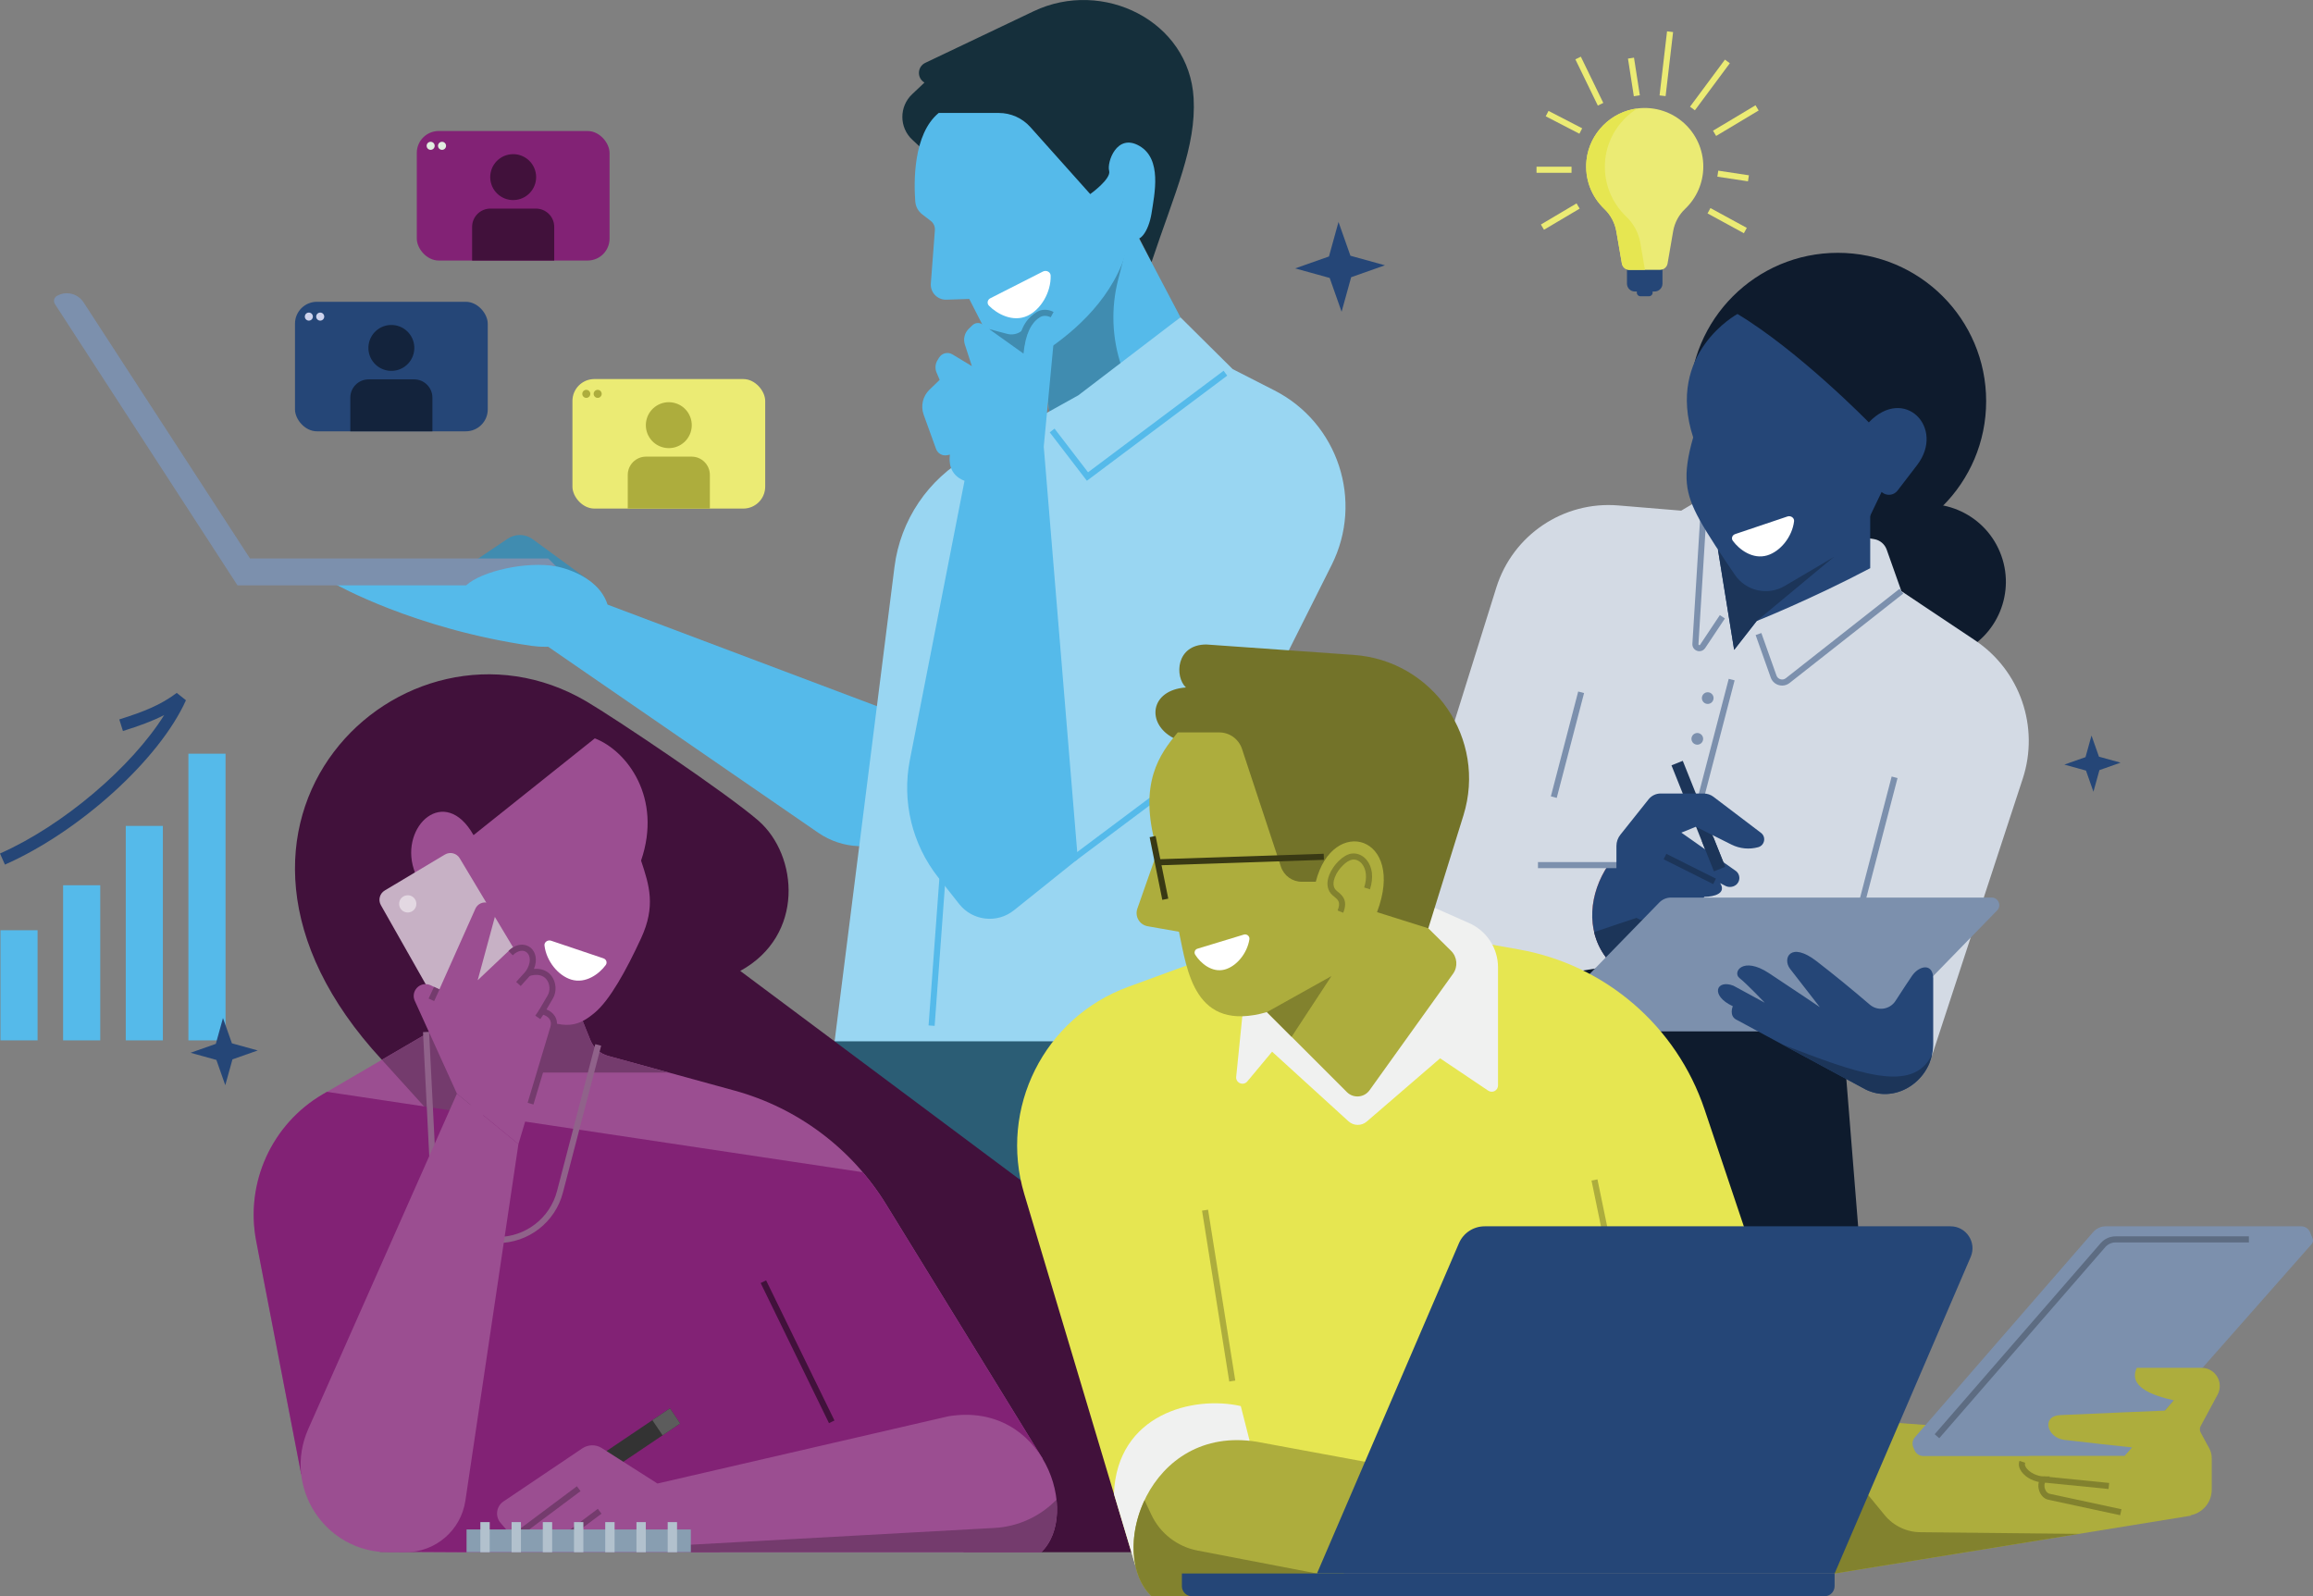 <?xml version="1.0" encoding="UTF-8"?><svg id="Layer_2" xmlns="http://www.w3.org/2000/svg" viewBox="0 0 1409.41 972.65"><rect x="0" y="0" width="1409.41" height="972.65" fill="#808080" stroke="none"/><defs><style>.cls-1{fill:#ebeb74;}.cls-2{fill:#e6e651;}.cls-3{fill:#e3d8e2;}.cls-4{fill:#fff;}.cls-5{fill:#f0f1f0;}.cls-6{fill:#ff786e;}.cls-7{fill:#822275;}.cls-8{fill:#7c90ad;}.cls-9{fill:#90628a;}.cls-10{fill:#743b6d;}.cls-11{fill:#737329;}.cls-12{fill:#333;}.cls-13{fill:#ced3ed;}.cls-14{fill:#b2c1cd;}.cls-15{fill:#c7b1c5;}.cls-16{fill:#adad3d;}.cls-17{fill:#d3dae4;}.cls-18{fill:#e1eee0;}.cls-19{fill:#13233c;}.cls-20{fill:#254677;}.cls-21{fill:#41113b;}.cls-22{fill:#408cb0;}.cls-23{fill:#152f3b;}.cls-24{fill:#0e1b2d;}.cls-25{fill:#1c3559;}.cls-26{fill:#9b4e91;}.cls-27{fill:#99d6f2;}.cls-28{fill:#889eb1;}.cls-29{fill:#2b5d75;}.cls-30{fill:#5c5c5c;}.cls-31{fill:#393914;}.cls-32{fill:#55baea;}.cls-33{fill:#82822e;}.cls-34{fill:#5d6c82;}</style></defs><g id="Layer_1-2"><polygon class="cls-32" points="719.29 193.33 687.07 132.03 632.73 204.89 641.11 262.31 719.29 193.33"/><path class="cls-22" d="m683.85,224.6l-.46-1.34c-5.81-17.02-6.53-35.36-2.07-52.78l5.96-23.28-54.56,57.7,8.39,57.42,42.74-37.71Z"/><path class="cls-22" d="m357.12,352.37l-32.57-23.84c-4.48-3.28-10.54-3.4-15.15-.3l-20.24,13.6,36.47,17.56,31.48-7.02Z"/><path class="cls-32" d="m204.36,355.95s48.1,27.37,119.83,37.62c21.01,3,52.02-6.25,46.01-25.17-6-18.92-31.35-23.31-31.35-23.31l-12.76-3.25-40.38,2.85-81.35,11.27Z"/><path class="cls-8" d="m284.01,356.69c9.61-8.81,36.82-14.81,54.84-11.61l-4.8-4.8h-181.72L50.92,184.22c-3.52-5.41-10.65-7.13-16.24-3.91h0c-1.76,1.01-2.31,3.29-1.2,4.99l111.24,171.38"/><path class="cls-32" d="m557.36,381.56l-17.24,50.9-169.92-64.06-48.48,17.21,176.87,121.81c14.65,10.09,33.78,10.94,49.27,2.2l54.68-30.88"/><path class="cls-27" d="m657.03,240.91l62.26-47.57,31.82,31.56,25.42,12.97c38.89,19.84,54.48,67.36,34.9,106.38l-41.72,83.18-24.53,232.35h-239.81l39.68-314.36c3.59-28.47,20.5-53.54,45.55-67.54l13.16-7.36,53.26-29.62Z"/><polygon class="cls-32" points="662.28 292.95 639.64 263.44 642.58 261.18 662.99 287.78 745.59 225.91 747.81 228.88 662.28 292.95"/><rect class="cls-32" x="643.7" y="489.74" width="105.03" height="3.71" transform="translate(-155.73 515.37) rotate(-36.82)"/><path class="cls-23" d="m560.19,89.15l-4.31-4.02c-8.02-7.49-8.05-20.19-.08-27.72l7.52-7.1h0c-4.72-2.75-4.43-9.67.5-12.02l66.08-31.46c42.03-20.01,94.77,5.86,97.42,52.97,1.66,29.54-11.36,57.14-25.62,99.86l-14.21-27.49-26.26-2.16-101.05-40.85Z"/><path class="cls-32" d="m571.97,68.84c-15.65,12.96-15.14,42.3-14.25,53.97.24,3.09,1.78,5.91,4.24,7.8l5.18,3.98c1.75,1.34,2.7,3.48,2.53,5.67l-2.47,32.46c-.41,5.45,3.99,10.05,9.45,9.88l13.96-.44,10.01,19.61c7.43,14.55,26.01,19.33,39.42,10,19.29-13.42,42.91-35.86,48.38-67.57,5.87,5.56,11.43-3.4,13.21-13.9,1.92-12.36,6.56-33.36-7.34-41.39-13.9-8.03-19.9,10.19-18.44,15.14,1.45,4.94-11.52,14.21-11.52,14.21l-36.49-40.83c-4.89-5.47-11.88-8.6-19.21-8.6h-36.66Z"/><path class="cls-22" d="m633.73,192.71l-11.08,8.84c-2.52,2.01-5.84,2.71-8.95,1.88l-10.98-2.91,20.31,33.06,8.75-28.84"/><rect class="cls-32" x="501.95" y="552.39" width="141.85" height="3.71" transform="translate(-21.85 1084.98) rotate(-85.8)"/><path class="cls-32" d="m571.3,219.39l.95-1.51c1.73-2.76,5.35-3.62,8.13-1.93l11.82,7.14-4.26-13.13c-1.11-3.42-.18-7.17,2.41-9.67l2.14-2.07c1.72-1.67,4.39-1.87,6.34-.48l24.83,17.72c1.21-12.35,4.75-18.52,10.08-22.74,3.98-3.14,9.79.06,9.29,5.1l-7.02,74.35,20.74,251.3-38.87,31.17c-10.28,8.24-25.3,6.52-33.45-3.83l-12.78-16.24c-15.87-20.17-22.17-46.25-17.24-71.44l33.31-170.15c-9.43-3.61-9.48-11.99-8.89-15.95l-1.67.34c-2.9.58-5.78-1.04-6.79-3.82l-7.54-20.85c-1.93-5.34-.54-11.32,3.55-15.26l6.2-5.97-1.88-4.42c-1.06-2.49-.84-5.35.61-7.65Z"/><path class="cls-22" d="m623.97,211.84l-3.69-.36c1.32-13.42,6.82-18.46,11.47-21.36,2.9-1.8,6.93-1.82,10.24-.03l-1.75,3.26c-1.78-.96-4.49-1.35-6.53-.08-3.93,2.44-8.58,6.76-9.74,18.57Z"/><path class="cls-4" d="m603.42,181.75l32.07-16.29c2.07-1.05,4.66.24,4.72,2.46.27,10.2-5.95,20.7-14.1,24.5-8.86,4.13-18.49-1.06-23.5-6.16-1.35-1.37-.95-3.61.82-4.51Z"/><rect class="cls-29" x="508.52" y="634.51" width="240.96" height="93.86"/><circle class="cls-24" cx="1174.84" cy="354.53" r="47.42" transform="translate(-46.24 476.58) rotate(-22.5)"/><polyline class="cls-24" points="1123.4 636.98 1133.71 765.49 875.96 752.85 904.11 620.86 902.82 566.71"/><circle class="cls-24" cx="1119.86" cy="244.44" r="90.39"/><path class="cls-17" d="m971.84,590.21l-139.58,22.09,79.52-254.31c10.01-32,40.87-52.77,74.28-50.01l38.37,3.18,19.27-11.41,88.09,27.04,10.2,1.71c3.53.59,6.47,3.05,7.66,6.43l8.96,25.28,44.77,29.89c27.56,18.4,39.48,52.9,29.16,84.39l-56.69,172.94-128.68-79.87-75.33,22.66Z"/><path class="cls-8" d="m1035.51,396.81c-.48,0-.97-.08-1.44-.25-1.8-.64-2.94-2.36-2.82-4.27l4.7-76.15,3.7.23-4.7,76.15c-.02.27.11.46.36.55.27.09.47.02.63-.2l12.04-18.07,3.08,2.06-12.08,18.12c-.85,1.18-2.14,1.83-3.48,1.83Z"/><rect class="cls-8" x="1103.03" y="511.45" width="82.07" height="3.7" transform="translate(358.83 1490.94) rotate(-75.39)"/><rect class="cls-8" x="1003.75" y="451.91" width="82.07" height="3.7" transform="translate(342.21 1350.35) rotate(-75.39)"/><path class="cls-6" d="m984.95,527.15h-5c-11.5,17-13.88,39.57-1.4,56.18,9.98,13.28,24.92,9.7,24.92,9.7l6.94-38.18-25.47-27.7Z"/><path class="cls-20" d="m984.95,527.15h-5c-11.5,17-13.88,39.57-1.4,56.18,9.98,13.28,24.92,9.7,24.92,9.7l6.94-38.18-25.47-27.7Z"/><path class="cls-25" d="m971.36,567.91c1.27,5.45,3.63,10.67,7.19,15.42,9.98,13.28,24.92,9.7,24.92,9.7l6.94-38.18-39.05,13.06Z"/><rect class="cls-8" x="937.15" y="525.29" width="54.11" height="3.71"/><rect class="cls-25" x="1032.03" y="462.34" width="7.41" height="74.23" transform="translate(-111.41 420.34) rotate(-21.8)"/><path class="cls-20" d="m1044.18,485.58l28.86,21.9c3.27,2.48,2.28,7.64-1.68,8.74h0c-5.44,1.5-11.24.94-16.29-1.59l-21.72-10.86-8.82,3.58,33.09,23.27c3.03,2.13,3.01,6.63-.03,8.74h0c-1.86,1.29-4.28,1.44-6.28.4l-3.17-1.65c4.05,6.2-3.58,8.34-9.54,8.34-6.2,7.39-20.5,12.16-20.5,12.16l-18.66,1.85-5.31-2.78c-5.64-2.95-9.17-8.78-9.17-15.14v-27.08c0-2.47.84-4.87,2.38-6.81l17.2-21.59c1.79-2.25,4.51-3.56,7.39-3.56h26.12c2.22,0,4.38.73,6.15,2.07Z"/><rect class="cls-25" x="1040.44" y="510.59" width="7.41" height="19.78" transform="translate(-118.63 425.09) rotate(-21.81)"/><rect class="cls-25" x="1027.83" y="512.66" width="3.71" height="33.78" transform="translate(95.1 1213.08) rotate(-63.4)"/><rect class="cls-20" x="1020.48" y="528.95" width="3.71" height="25.56" transform="translate(147.55 1298.96) rotate(-68.8)"/><path class="cls-8" d="m1145.12,628.46h-200.68c-3.68,0-5.55-4.43-2.98-7.07l69.65-71.49c1.86-1.9,4.4-2.98,7.06-2.98h195.46c4.08,0,6.15,4.91,3.3,7.83l-71.81,73.71Z"/><rect class="cls-8" x="922.1" y="451.91" width="66.03" height="3.7" transform="translate(275.12 1263.55) rotate(-75.39)"/><path class="cls-20" d="m1177.99,596.48v39.73c0,22.26-23.8,37.94-42.99,26.66l-76.42-41.27c-5.4-2.31-2.7-8.48-2.7-8.48-14.07-6.56-10.03-16.58.39-12.49l19.09,10.37s-10.99-11.57-15.42-15.04c-4.43-3.47,1.93-13.52,17.93-3,16,10.52,31.04,20.74,31.04,20.74,0,0-13.3-17.16-18.12-23.33-4.82-6.17,0-17.16,16.2-4.63,10.83,8.38,21.27,16.91,32.34,26.4,4.84,4.15,12.21,3.09,15.68-2.26,4.09-6.31,8.84-13.58,10.23-15.52,4.43-6.17,12.77-7.67,12.77,2.12Z"/><path class="cls-25" d="m1177.27,642.53c-11.53,24.6-46.19,11.15-91.19-6.08h0l48.93,26.42c17.31,10.17,38.3-1.61,42.27-20.34Z"/><path class="cls-20" d="m1139.6,346.23v-39.12l-92.78,27.75,9.88,61.11,13.7-17.55s33.34-13.3,69.2-32.2Z"/><polygon class="cls-25" points="1112.4 325.79 1092.09 321.03 1046.81 334.86 1056.69 395.98 1070.39 378.43 1117.28 339.5 1112.4 325.79"/><path class="cls-20" d="m1058.73,191.31s-43.87,23.62-27,75.2c-6.75,23.62-4.82,34.23,3.86,50.14,4.63,8.49,13.93,22.48,21.6,33.67,6.75,9.86,19.98,12.81,30.28,6.74l44.05-25.95,15.02-31.35.37.3c2.87,2.31,7.08,1.81,9.33-1.11,3.49-4.56,8.49-11.07,11.92-15.55,17.35-22.66-7.71-48.69-29.41-26.03,0,0-42.42-43.39-80.02-66.04Z"/><path class="cls-8" d="m1085.95,417.74c-.69,0-1.39-.1-2.08-.3-2.31-.67-4.09-2.35-4.89-4.6l-9.2-25.88,3.49-1.24,9.21,25.88c.4,1.12,1.28,1.95,2.43,2.29,1.13.33,2.34.1,3.28-.64l69.29-54.49,2.29,2.91-69.29,54.49c-1.32,1.04-2.9,1.58-4.52,1.58Z"/><path class="cls-4" d="m1057.24,325.46l31.92-10.75c2.06-.7,4.28.86,4.04,2.92-1.13,9.48-8.32,18.37-16.38,20.79-8.77,2.62-16.99-3.49-20.94-8.89-1.06-1.46-.4-3.47,1.37-4.06Z"/><path class="cls-8" d="m1044.15,425.37c0,1.97-1.59,3.56-3.56,3.56s-3.56-1.59-3.56-3.56,1.59-3.56,3.56-3.56,3.56,1.59,3.56,3.56Z"/><path class="cls-8" d="m1037.8,450.2c0,1.97-1.59,3.56-3.56,3.56s-3.56-1.59-3.56-3.56,1.59-3.56,3.56-3.56,3.56,1.59,3.56,3.56Z"/><path class="cls-21" d="m232.69,645.76c-133.09-143.7,13.47-283.76,124.69-218.34,17.89,10.53,85.61,56,104.73,72.62,24.21,21.05,28.42,69.99-11.05,91.57l212.69,158.75,60.27,195.46h-136.61"/><path class="cls-26" d="m270.8,623.51l-74.06,43.24c-31.16,18.2-47.44,54.08-40.61,89.52l27.37,141.84,47.91,47.43,52.89.28h153.68l197.31-57.04-95.41-155.05c-20.87-33.92-53.85-58.65-92.26-69.19l-77.08-21.15c-4.88-1.34-8.86-4.88-10.76-9.58l-7.14-17.66-81.83,7.35Z"/><path class="cls-10" d="m370.53,643.39c-4.88-1.34-8.86-4.88-10.76-9.58l-6.47-16-3.15-1.44-31.28,2.81v34.36h88.67l-37.01-10.15Z"/><polygon class="cls-10" points="266.13 682.68 282.57 678.34 326.05 627.15 352.62 616.16 270.8 623.51 232.69 645.76 266.13 682.68"/><path class="cls-7" d="m183.49,898.11l47.9,47.43,52.89.28h153.68l197.31-57.04-95.41-155.05c-4.24-6.89-9-13.37-14.17-19.46l-326.47-48.98-2.49,1.45c-31.16,18.2-47.45,54.08-40.61,89.52l27.37,141.84Z"/><rect class="cls-12" x="361.95" y="872.29" width="53.98" height="11.12" transform="translate(-424.03 366.99) rotate(-33.96)"/><rect class="cls-30" x="399.52" y="860.82" width="12.91" height="11.12" transform="translate(-414.71 374.55) rotate(-33.96)"/><path class="cls-26" d="m416.8,945.82h217.65c24.27-23.09,1.87-92.32-56.51-82.84l-177.32,40.98-34.07-21.71c-3.63-2.2-8.2-2.09-11.72.28l-48.07,32.37c-4.36,2.94-5.19,9.02-1.77,13.01l3.45,4.04"/><rect class="cls-10" x="311.33" y="918.99" width="45.86" height="3.71" transform="translate(-484.8 383.43) rotate(-36.78)"/><rect class="cls-10" x="334.81" y="929.16" width="33.97" height="3.71" transform="translate(-487.42 395.98) rotate(-36.78)"/><path class="cls-10" d="m420.96,941.23h-40l35.84,4.58h217.65c7.72-7.35,10.7-19.37,9.31-32.04h0c-9.96,10.3-23.44,16.46-37.74,17.25l-185.06,10.21Z"/><rect class="cls-28" x="284.29" y="931.95" width="136.67" height="13.86"/><rect class="cls-14" x="292.7" y="927.47" width="5.7" height="18.35"/><rect class="cls-14" x="311.73" y="927.47" width="5.7" height="18.35"/><rect class="cls-14" x="330.75" y="927.47" width="5.7" height="18.35"/><rect class="cls-14" x="349.77" y="927.47" width="5.7" height="18.35"/><rect class="cls-14" x="368.8" y="927.47" width="5.7" height="18.35"/><rect class="cls-14" x="387.82" y="927.47" width="5.7" height="18.35"/><rect class="cls-14" x="406.85" y="927.47" width="5.7" height="18.35"/><path class="cls-26" d="m362.44,449.9c19.63,7.55,41.28,36.24,28.19,74.5,5.03,15.1,9.06,27.69,0,47.32-9.06,19.63-19.13,37.75-28.19,45.31-9.06,7.55-17.62,12.08-39.77,0h-57.39l4.21-56.99c-4.53,0-9.6-6.27-17.37-30.52-8.42-26.31,18.95-51.57,36.42-20.65l73.89-58.96Z"/><path class="cls-9" d="m303.26,757.41c-21.81,0-39.81-17.06-40.99-38.83l-4.51-89.67,3.7-.18,4.51,89.67c1.07,19.8,17.45,35.32,37.29,35.32,17.02,0,31.89-11.51,36.16-27.98l23.31-89.5,3.59.93-23.31,89.49c-4.69,18.11-21.03,30.76-39.74,30.76Z"/><path class="cls-26" d="m315.9,697.12l-32.32,217.29c-2.68,18.05-18.18,31.41-36.42,31.41h-10.52c-38.62,0-64.47-39.73-48.82-75.04l90.59-204.36"/><path class="cls-15" d="m259.38,599.68l-27.3-48.16c-1.77-3.12-.72-7.08,2.36-8.92l36.65-21.89c3.13-1.87,7.17-.85,9.04,2.27l32.57,54.33-11.52,34.61-39-5.18-2.8-7.06Z"/><path class="cls-26" d="m315.9,697.12l21.28-71c1.54-5.08-1.99-9.08-7-9.9,0,0,2.9-5.03,5.1-8.67,3.9-6.48-.3-18.69-13.43-14.55,7.86-11.58-3.04-22.23-11.66-13.8l-19.11,18.08,10.66-39.3c.88-3.25-.9-6.63-4.09-7.74h0c-3.14-1.09-6.6.4-7.96,3.44l-21.95,49.16-5.38-2.52c-3.37-1.58-7.39-.33-9.27,2.87h0c-1.19,2.02-1.32,4.5-.35,6.63l25.69,56.57"/><path class="cls-10" d="m325.06,673.02l-3.55-1.06,13.9-46.36c.5-1.65.33-3.2-.47-4.49-.98-1.57-2.82-2.68-5.06-3.05-.6-.1-1.11-.48-1.38-1.04-.26-.55-.23-1.19.07-1.72,0,0,2.92-5.05,5.11-8.7,1.74-2.89,1.46-7.11-.66-9.8-2.18-2.78-5.96-3.5-10.63-2.03-.75.24-1.57-.03-2.04-.66-.47-.63-.49-1.49-.05-2.15,3.63-5.34,2.9-9.77.69-11.61-2.22-1.85-5.57-1.17-8.55,1.74l-2.59-2.65c5.04-4.94,10.42-4.53,13.52-1.94,2.86,2.39,4.35,7.19,1.99,12.89,4.39-.39,8.13,1.02,10.57,4.12,3.07,3.9,3.46,9.79.92,14-1.29,2.14-2.83,4.77-3.87,6.57,2.17.84,3.97,2.25,5.1,4.07,1.37,2.2,1.68,4.87.87,7.52l-13.9,46.35Z"/><rect class="cls-21" x="484.13" y="776.18" width="3.71" height="95" transform="translate(-311.89 296.39) rotate(-26)"/><path class="cls-3" d="m253.71,550.76c0,2.9-2.35,5.25-5.25,5.25s-5.25-2.35-5.25-5.25,2.35-5.25,5.25-5.25,5.25,2.35,5.25,5.25Z"/><path class="cls-4" d="m367.74,583.96l-31.92-10.75c-2.06-.7-4.28.86-4.04,2.92,1.13,9.48,8.32,18.37,16.38,20.79,8.77,2.62,16.99-3.49,20.94-8.89,1.06-1.46.4-3.47-1.37-4.06Z"/><rect class="cls-10" x="260.6" y="603.79" width="7.79" height="3.71" transform="translate(-396.23 591.27) rotate(-65.16)"/><rect class="cls-10" x="314.44" y="594.44" width="8.86" height="3.71" transform="translate(-337.31 432.98) rotate(-47.89)"/><rect class="cls-10" x="326.75" y="616.19" width="4.4" height="3.71" transform="translate(-367.26 543.99) rotate(-55.9)"/><path class="cls-2" d="m761.27,574.3l-73.94,27.07c-51.11,18.71-78.82,73.98-63.22,126.13l67.83,226.81,399.61-120.82-52.88-157.45c-17.07-50.83-60.57-88.25-113.38-97.55-37.42-6.59-72.62-12.86-71.13-12.86,3.13,0-92.89,8.68-92.89,8.68Z"/><path class="cls-5" d="m761.35,877.52l-5.29-20.76c-28.92-6.55-75.37,4.78-77.31,53.49h0s13.18,44.06,13.18,44.06l32.88-9.94,32.41-29.26,4.13-37.59Z"/><path class="cls-16" d="m731.77,972.65h-30.08c-27.57-26.23-2.12-104.9,64.2-94.13l81.56,15.07-34.71,79.06h-80.98Z"/><path class="cls-33" d="m697.42,914.14c-9.95,21.11-9,45.88,4.27,58.51h85.2l15.59-13.86-72.82-14c-12.33-2.37-22.78-10.5-28.11-21.86l-4.13-8.79Z"/><path class="cls-5" d="m753.27,656.11l9.73-96.27,84.45-18.51,47.79,21.15c10.68,4.73,17.57,15.31,17.57,26.99v71.92c0,3.07-3.43,4.9-5.98,3.18l-29.31-19.7-44.7,38.53c-3.21,2.77-7.98,2.7-11.11-.15l-46.57-42.43-15.11,18.13c-2.42,2.91-7.15.92-6.77-2.84Z"/><path class="cls-11" d="m714.89,449.64c-16.55-8.76-14.24-29.2,7.74-30.74-6.94-6.56-6.17-26.19,12.45-26.19l89.81,6.35c48.61,3.44,81.31,51.31,66.83,97.84l-21.39,68.73-28.65,20.82-89.65-64.48-37.13-72.33Z"/><path class="cls-16" d="m771.99,616.72l48.72,48.72c3.97,3.97,10.55,3.43,13.82-1.13l50.87-70.97c3.09-4.3,2.59-10.21-1.18-13.94l-13.91-13.78-31.23-9.83c17.74-46.66-26.99-59.38-37.32-18.51h-8.55c-5.76,0-10.88-3.7-12.69-9.17l-23.73-71.81c-1.98-5.98-7.57-10.02-13.87-10.02h-25.3c-10.92,13.18-24.06,30.78-13.16,69.69.51,1.81.48,3.76-.14,5.53l-11.28,32.15c-1.67,4.75,1.33,9.87,6.29,10.74l19.06,3.35c5.04,23.63,9.25,61.7,53.6,48.97Z"/><polygon class="cls-33" points="811.32 594.74 787.03 631.76 771.99 616.72 811.32 594.74"/><rect class="cls-31" x="705.45" y="521.88" width="101.26" height="3.7" transform="translate(-16.97 25.38) rotate(-1.9)"/><rect class="cls-31" x="704.33" y="509.41" width="3.71" height="38.95" transform="translate(-90.72 150.26) rotate(-11.42)"/><rect class="cls-16" x="740.71" y="736.76" width="3.71" height="105.43" transform="translate(-114.92 126.61) rotate(-9.05)"/><rect class="cls-16" x="972.76" y="718.6" width="3.7" height="29.53" transform="translate(-128.23 212.38) rotate(-11.67)"/><path class="cls-4" d="m729.65,578.08l28.26-8.6c1.83-.56,3.7.96,3.41,2.85-1.35,8.68-7.96,16.56-15.09,18.45-7.75,2.06-14.69-3.89-17.93-9.03-.87-1.38-.21-3.21,1.35-3.68Z"/><polyline class="cls-16" points="1117.9 958.79 1334.97 923.56 1309.89 878.16 1091.54 862.35"/><path class="cls-33" d="m1117.9,958.79l148.84-24.15-95.81-1.02c-8.7.16-16.99-3.67-22.51-10.4l-54.59-66.46"/><path class="cls-20" d="m1188.55,747.23h-283.89c-6.82,0-12.98,4.06-15.67,10.32l-86.51,201.24h315.42l82.93-192.91c3.79-8.82-2.68-18.65-12.28-18.65Z"/><path class="cls-20" d="m720.18,958.79h397.72v7.69c0,3.41-2.77,6.18-6.18,6.18h-385.37c-3.41,0-6.18-2.77-6.18-6.18v-7.69h0Z"/><path class="cls-8" d="m1275.47,750.72l-108.66,125.06c-1.46,1.68-1.83,4.04-.97,6.08l.75,1.78c.92,2.17,3.04,3.58,5.4,3.58h122.67l113.97-129.21c.79-.9,1.01-2.16.56-3.27l-1.58-3.9c-.89-2.19-3.01-3.62-5.37-3.62h-119.09c-2.94,0-5.73,1.27-7.66,3.49Z"/><path class="cls-16" d="m1302.06,833.48h39.47c8.38,0,13.72,8.94,9.75,16.32l-10.31,19.14c-.66,1.23-.66,2.71,0,3.94l5.24,9.66c.99,1.82,1.5,3.85,1.5,5.92v19.24c0,8.76-7.1,15.86-15.86,15.86h-29.8s-49.36-10.69-53.47-11.52c-4.11-.82-6.17-7.27-3.43-10.56-3.85,0-10.27-2.43-12.61-7.11-1.64-3.28.97-7.15,4.64-7.15h57.47l4.62-5.24s-34.93-3.77-41.5-4.63c-10.42-1.37-13.99-14.53-2.47-15.08,15.1-.72,63.86-2.74,63.86-2.74l5.46-6.28c-13.71-3.02-27.91-8.53-22.56-19.77Z"/><path class="cls-33" d="m1291.93,923.27c-12.13-2.63-40.67-8.8-43.71-9.41-2.5-.5-4.59-2.49-5.6-5.34-.66-1.86-.74-3.79-.29-5.49-4.11-.82-9.2-3.34-11.46-7.83-.79-1.58-.91-3.37-.35-5.05l3.51,1.18c-.17.52-.29,1.32.15,2.2,1.97,3.92,7.72,6.08,10.96,6.08h3.95l-2.53,3.04c-.89,1.07-1.08,2.88-.46,4.62.55,1.58,1.64,2.7,2.83,2.94,2.96.59,28.69,6.15,43.77,9.42l-.78,3.62Z"/><rect class="cls-33" x="1263.24" y="883.44" width="3.71" height="40.08" transform="translate(240.42 2072.57) rotate(-84.3)"/><path class="cls-34" d="m1181.68,876.35l-2.8-2.43,101.16-116.44c2.28-2.62,5.58-4.13,9.06-4.13h81.25v3.71h-81.25c-2.4,0-4.69,1.04-6.27,2.85l-101.16,116.44Z"/><path class="cls-33" d="m818.51,556.19l-3.44-1.38c2.04-5.1.24-6.57-2.05-8.43-.73-.6-1.49-1.21-2.1-1.96-2.33-2.85-2.68-6.85-.97-11.25,2.47-6.36,8.66-12.34,13.51-13.04,3.36-.5,6.8.91,9.2,3.76,3.64,4.31,4.42,10.87,2.12,18.01l-3.53-1.14c1.87-5.8,1.33-11.21-1.43-14.48-1.6-1.88-3.73-2.79-5.84-2.48-3.15.46-8.47,5.24-10.59,10.72-.85,2.2-1.48,5.29.38,7.56.37.45.96.93,1.57,1.43,2.47,2.01,6.2,5.05,3.15,12.68Z"/><rect class="cls-32" x=".28" y="566.83" width="22.62" height="67.1"/><rect class="cls-32" x="38.46" y="539.41" width="22.62" height="94.52"/><rect class="cls-32" x="76.63" y="503.25" width="22.62" height="130.68"/><rect class="cls-32" x="114.81" y="459.25" width="22.62" height="174.68"/><path class="cls-20" d="m3,526.84l-3-6.78c38.49-17.01,80.33-52.82,100.03-84.34-7.28,3.74-15.31,6.63-25.12,9.71l-2.22-7.07c14.75-4.63,25.21-8.76,35.01-16.15l5.61,4.48c-16.16,35.96-64.61,79.95-110.32,100.15Z"/><path class="cls-20" d="m991.38,162.01h21.64v10.8c0,2.66-2.16,4.82-4.82,4.82h-12c-2.66,0-4.82-2.16-4.82-4.82v-10.8h0Z"/><path class="cls-20" d="m997.4,165.83h9.61v12.54c0,1.18-.96,2.14-2.14,2.14h-5.33c-1.18,0-2.14-.96-2.14-2.14v-12.54h0Z"/><path class="cls-1" d="m1037.9,101.49c0-21.05-18.23-37.85-39.76-35.47-16.36,1.81-29.63,15.13-31.41,31.49-1.27,11.73,3.16,22.45,10.86,29.78,3.84,3.66,6.41,8.45,7.31,13.67l3.38,19.59c.39,2.24,2.33,3.88,4.61,3.88h18.63c2.28,0,4.22-1.64,4.61-3.88l3.38-19.59c.9-5.21,3.44-10,7.28-13.65,6.84-6.49,11.11-15.65,11.11-25.83Z"/><path class="cls-2" d="m999.53,148.04c-1.06-6.14-4.08-11.77-8.59-16.07-9.05-8.62-14.26-21.21-12.77-35,1.4-12.91,8.91-24.19,19.5-30.87-16.14,2.01-29.19,15.21-30.94,31.42-1.27,11.73,3.16,22.45,10.86,29.78,3.84,3.66,6.41,8.45,7.31,13.67l3.38,19.59c.39,2.24,2.33,3.88,4.61,3.88h9.47l-2.83-16.39Z"/><circle class="cls-1" cx="1017.6" cy="90.42" r="10.59"/><rect class="cls-1" x="1042.65" y="71.69" width="30.2" height="3.71" transform="translate(112.33 553.58) rotate(-30.9)"/><rect class="cls-1" x="1024.05" y="49.9" width="35.71" height="3.7" transform="translate(379.45 857.61) rotate(-53.42)"/><rect class="cls-1" x="1054.29" y="97.81" width="3.71" height="18.88" transform="translate(792.45 1135.56) rotate(-81.42)"/><rect class="cls-1" x="1050.54" y="121.8" width="3.71" height="25.23" transform="translate(430.8 994.2) rotate(-61.41)"/><rect class="cls-1" x="995.66" y="36.97" width="39.31" height="3.71" transform="translate(858.87 1042.77) rotate(-83.33)"/><rect class="cls-1" x="993.76" y="35.27" width="3.71" height="23.22" transform="translate(4.64 153.74) rotate(-8.85)"/><rect class="cls-1" x="966.62" y="33.83" width="3.71" height="31.32" transform="translate(75.7 428.1) rotate(-25.91)"/><rect class="cls-1" x="951.13" y="62.97" width="3.71" height="23.11" transform="translate(449.11 886.83) rotate(-62.66)"/><rect class="cls-1" x="936.27" y="101.58" width="21.33" height="3.71"/><rect class="cls-1" x="938.13" y="130.15" width="25.26" height="3.71" transform="translate(65.51 503.09) rotate(-30.65)"/><polygon class="cls-20" points="1274.44 448.18 1278.99 461.07 1292.16 464.71 1279.27 469.26 1275.62 482.43 1271.08 469.54 1257.9 465.89 1270.79 461.35 1274.44 448.18"/><polygon class="cls-20" points="815.61 135.24 822.87 155.83 843.9 161.65 823.32 168.91 817.49 189.95 810.24 169.36 789.2 163.54 809.79 156.28 815.61 135.24"/><polygon class="cls-20" points="135.87 620.31 141.31 635.72 157.05 640.08 141.64 645.51 137.28 661.25 131.85 645.85 116.11 641.49 131.51 636.06 135.87 620.31"/><rect class="cls-20" x="179.75" y="183.89" width="117.46" height="78.92" rx="13.35" ry="13.35"/><circle class="cls-19" cx="238.48" cy="212.01" r="13.99" transform="translate(-8.76 413.73) rotate(-80.85)"/><path class="cls-19" d="m224.61,231.16h27.74c6.15,0,11.14,4.99,11.14,11.14v20.51h-50.03v-20.51c0-6.15,4.99-11.14,11.14-11.14Z"/><path class="cls-13" d="m190.65,192.91c0,1.35-1.1,2.45-2.45,2.45s-2.45-1.1-2.45-2.45,1.1-2.45,2.45-2.45,2.45,1.1,2.45,2.45Z"/><path class="cls-13" d="m197.57,192.91c0,1.35-1.1,2.45-2.45,2.45s-2.45-1.1-2.45-2.45,1.1-2.45,2.45-2.45,2.45,1.1,2.45,2.45Z"/><rect class="cls-7" x="253.97" y="79.83" width="117.46" height="78.92" rx="13.35" ry="13.35"/><circle class="cls-21" cx="312.7" cy="107.94" r="13.99" transform="translate(-15.93 70.05) rotate(-12.47)"/><path class="cls-21" d="m298.83,127.1h27.74c6.15,0,11.14,4.99,11.14,11.14v20.51h-50.03v-20.51c0-6.15,4.99-11.14,11.14-11.14Z"/><path class="cls-18" d="m264.87,88.85c0,1.35-1.1,2.45-2.45,2.45s-2.45-1.1-2.45-2.45,1.1-2.45,2.45-2.45,2.45,1.1,2.45,2.45Z"/><path class="cls-18" d="m271.8,88.85c0,1.35-1.1,2.45-2.45,2.45s-2.45-1.1-2.45-2.45,1.1-2.45,2.45-2.45,2.45,1.1,2.45,2.45Z"/><rect class="cls-1" x="348.81" y="230.97" width="117.46" height="78.92" rx="13.35" ry="13.35"/><circle class="cls-16" cx="407.54" cy="259.09" r="13.99" transform="translate(62.52 596.98) rotate(-76.85)"/><path class="cls-16" d="m393.67,278.24h27.74c6.15,0,11.14,4.99,11.14,11.14v20.51h-50.03v-20.51c0-6.15,4.99-11.14,11.14-11.14Z"/><path class="cls-16" d="m359.71,239.99c0,1.35-1.1,2.45-2.45,2.45s-2.45-1.1-2.45-2.45,1.1-2.45,2.45-2.45,2.45,1.1,2.45,2.45Z"/><path class="cls-16" d="m366.64,239.99c0,1.35-1.1,2.45-2.45,2.45s-2.45-1.1-2.45-2.45,1.1-2.45,2.45-2.45,2.45,1.1,2.45,2.45Z"/></g></svg>